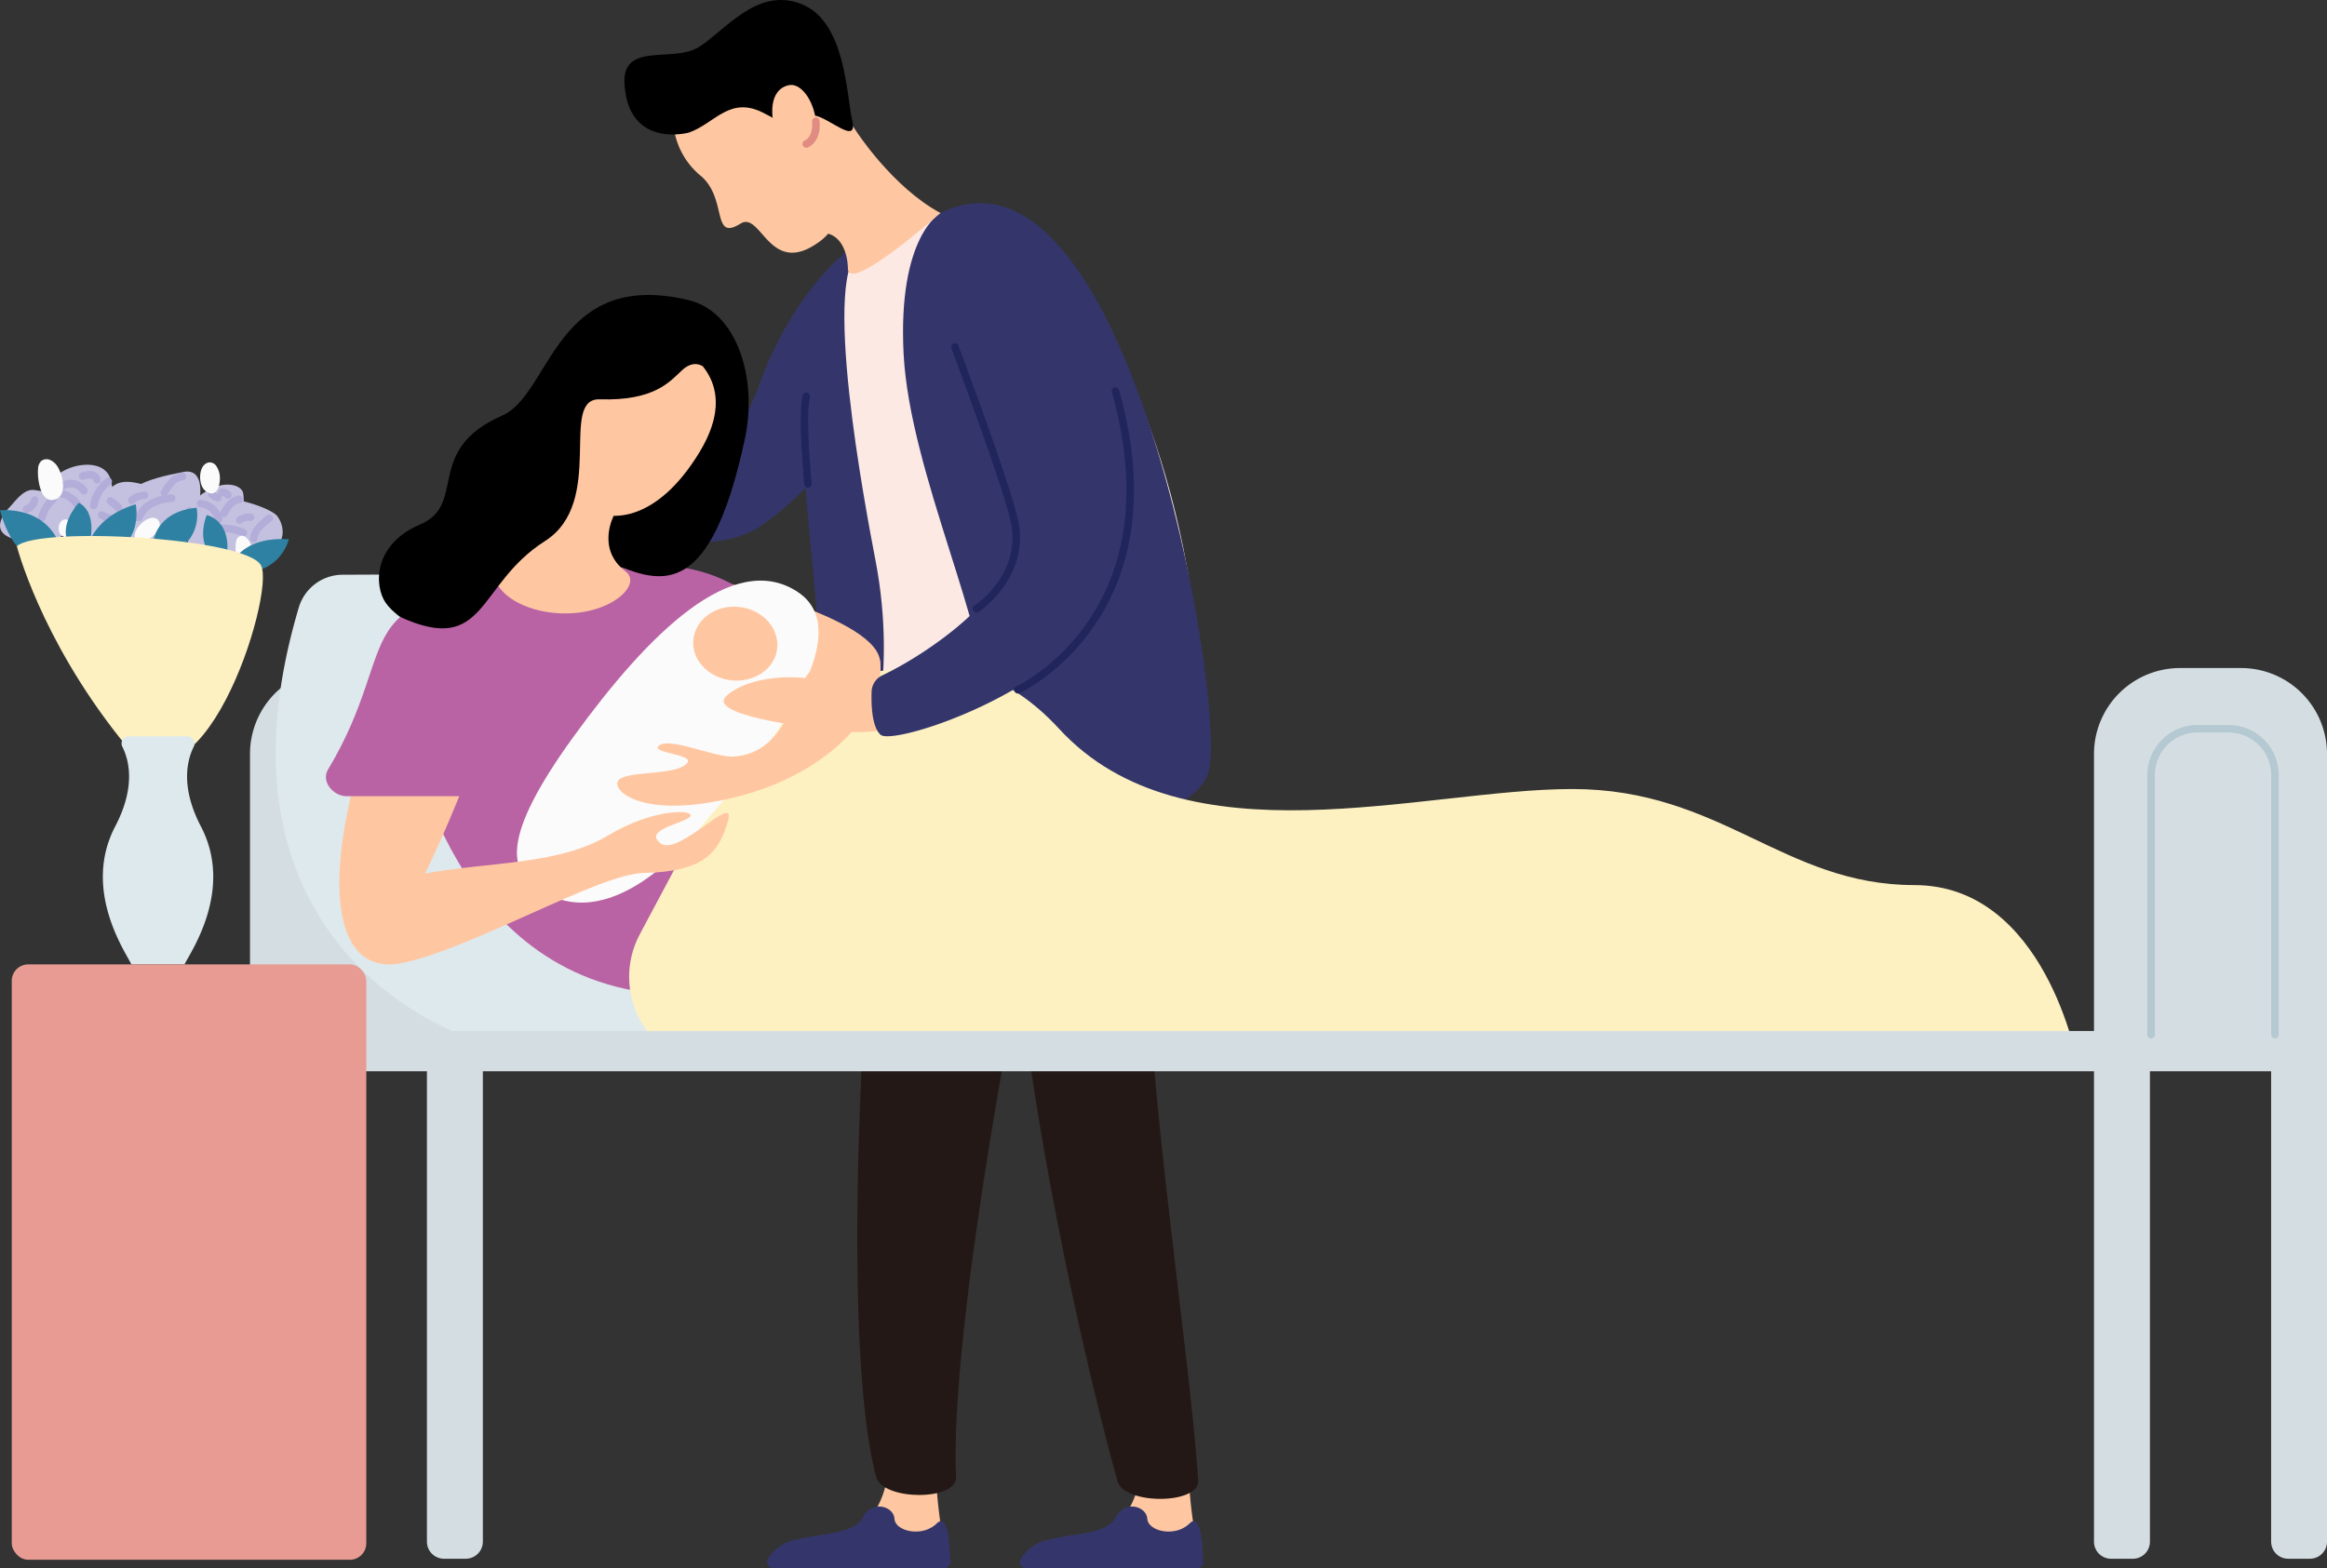 <svg xmlns="http://www.w3.org/2000/svg" width="320.38" height="216" viewBox="0 0 320.38 216"><rect x="0" y="0" width="320.38" height="216" fill="#333333" stroke="none"/><defs><style>.cls-1{fill:#34366b;}.cls-2{fill:#fde9e3;}.cls-3{fill:#ffc7a1;}.cls-4{fill:#d4dee2;}.cls-5{fill:#dee9ed;}.cls-6{fill:#b963a4;}.cls-7{fill:#231815;}.cls-8{fill:#fdf1c2;}.cls-9{fill:#fbfbfb;}.cls-10{fill:#e08c82;}.cls-11{fill:#b4c9d1;}.cls-12{fill:#c4c1e0;}.cls-13{fill:#b2add9;}.cls-14{fill:#2e81a2;}.cls-15{fill:#e89b92;}.cls-16{fill:#20255c;}</style></defs><title>workstyle-02-image</title><g id="レイヤー_2" data-name="レイヤー 2"><g id="design"><path class="cls-1" d="M115.67,35.39s-6.84,5.78-11,17.25c-3.49,9.6-7.82,11.16-12.54,11.83s-27.25-8.21-27.27.76c0,5-8.64,10.42-6.14,9.93s3.86-3.59,10.34-4.73,25.75,8.36,35.46,2.15S137.88,38.31,115.67,35.39Z"/><path class="cls-1" d="M120.22,31.25s-6.42,1.86-9,17.94,3.66,40.42.9,49.41-4.23,16.5,2.47,17.8,22.88,4.46,26-2.69C144.89,103.87,147.84,24.16,120.22,31.25Z"/><path class="cls-2" d="M118.73,34.37c4.29-1.71,6.81-4,10.74-5,7-1.8,12.6.47,15.79,4.68,11.16,14.79,21,39.77,20.23,71.55-.3,12.47-46.07-.84-46.07-.84s4.24-11.23,1.13-27.52C119.23,70.34,112.79,36.72,118.73,34.37Z"/><path class="cls-1" d="M129.47,29.35s-5.9,3.16-5.06,19.42,12,38.78,11.12,48.15-.72,17,6.1,16.9,23.31-.38,24.87-8C168.65,95.28,155,16.7,129.47,29.35Z"/><path class="cls-3" d="M95.08,79.05s25.14,5.42,26.07,11.84-6.35,15.49-19.77,18.86-16.63-.92-15-2.11,6.76-.62,8.08-2.38-3.62-1.06-3.18-2.56,5.21,1,7.77.88,10-8.25,12.16-9.91C111.16,93.67,91.12,90.89,95.08,79.05Z"/><path class="cls-4" d="M66.48,103.78V212.31a2.36,2.36,0,0,1-2.35,2.35h-3a2.35,2.35,0,0,1-2.35-2.35v-65.2H42.07v65.2a2.35,2.35,0,0,1-2.35,2.35H36.77a2.35,2.35,0,0,1-2.35-2.35V103.78A11.83,11.83,0,0,1,46.25,92h8.38A11.85,11.85,0,0,1,66.48,103.78Z"/><path class="cls-5" d="M81.64,79l-34.49.15a6.31,6.31,0,0,0-6,4.47C28.54,126,56.94,139.87,63.22,142.38a6.1,6.1,0,0,0,2.32.44H112a6.32,6.32,0,0,0,6.31-6.93c-1.43-14.45-7.64-47.2-34.55-56.52A6.55,6.55,0,0,0,81.64,79Z"/><path class="cls-6" d="M56,99.25s4.79,34.45,34,37.56l22.16-40.55S108.35,75.8,86.62,78L62.73,81.63Z"/><path class="cls-3" d="M128.79,200.47a65.65,65.65,0,0,0,1,11.18c1,4.31-3.11,4.26-5.47,4.34s-17-.22-17-.22S104,215,108.59,213s12.78.48,13.84-11.54Z"/><path class="cls-3" d="M163.59,200.47a65.65,65.65,0,0,0,1,11.18c1,4.31-3.11,4.26-5.47,4.34s-17-.22-17-.22-3.37-.79,1.25-2.77,12.79.48,13.84-11.54Z"/><path class="cls-7" d="M147.88,115s13.14,1.34,10.78,12.39,5.17,58.2,6.3,76.49c.2,3.36-10.19,3.36-11.1.12-5.52-19.74-18.35-76.58-14-103.68Z"/><path class="cls-7" d="M143.76,100.32s.37,16-2,27.07-11,56.7-10.13,76c.15,3.36-10.15,3.28-11,0-5-18.48-2-76,2.36-103.12Z"/><path d="M53.09,83c-1.57-2.26-1.77-8,4.77-10.78s.42-10.24,11.3-15c6.72-2.94,7.23-20.26,25.62-15.9,6.72,1.59,9.55,10.8,7.78,19.08-8.48,39.69-23.24,1.72-34.09,20C62.22,90.92,54.8,85.49,53.09,83Z"/><path class="cls-8" d="M97.46,146.3H286s-4.4-24.41-22.43-24.41S237,108.66,216.46,108.66s-53.36,10.52-70.65-8.3c-7.16-7.79-14.9-9.47-21.34-8.41-8.62,1.42-17.07.49-21.45,8.69l-14.92,28C83.91,136.46,89.12,146.3,97.46,146.3Z"/><path class="cls-9" d="M73.54,122c-3-2.27-4.88-6.34,5.43-20.56s21.89-25.67,30.74-20c10.74,6.82-10.8,29.39-12.67,31.77S83.78,129.76,73.54,122Z"/><path class="cls-3" d="M66,86.67c-4.39-1.21-11.45,1.39-16.4,18.1s-3.84,29.89,5.9,27.83,26.91-12.25,33.13-12.38c8.3-.17,10.36-2.77,11.62-7.24,1.12-4-6.85,5.07-9.32,3.15s3.49-2.77,4.12-3.71-5-1.17-11.29,2.61c-6.79,4.12-16.6,3.65-25.23,5.27C58.56,120.3,73.91,88.84,66,86.67Z"/><path class="cls-3" d="M107,89.31c.32-2.79-2-5.35-5.18-5.72s-6,1.6-6.35,4.39,2,5.35,5.18,5.71S106.71,92.1,107,89.31Z"/><path class="cls-6" d="M66.16,81.1s-9,0-12.76,5.86c-2.55,4-2.95,10.21-8.23,19-1,1.63.67,3.69,2.58,3.69H66.16S82.82,79.75,66.16,81.1Z"/><path class="cls-3" d="M121.15,90.89c.93,6.42-6.35,15.49-19.77,18.86s-17.67-1.26-16.08-2.45,8.16-.47,9.37-2.31c.73-1.11-5.07-1.3-4-2.27,1.43-1.32,7.71,1.61,10.27,1.47,7.74-.42,8.54-10.11,10.66-11.76Z"/><path class="cls-3" d="M81.65,70.25c2.36,1.53,8.78,1.71,14.67-8s-1.59-13.78-3-14.61S83.39,44,79.77,55.29C77.65,61.88,78.87,68.44,81.65,70.25Z"/><path class="cls-3" d="M84.54,70.94S82,75.56,86.13,78.7c2.35,1.77-2,6-8.84,5.77S66.07,79.85,69,77c1.26-1.24,5.13-2.33,9.75-14.47Z"/><path d="M96.77,50.46s-1.22-1-2.87.53-3.77,4.24-11.31,4c-5.74-.17.92,14.12-7.57,19.53-9.43,6-8,15.87-19.93,10.44,0,0,23.85-37,28.68-39S94,42.75,96.77,50.46Z"/><path class="cls-4" d="M312.75,147.53H37.94a2.78,2.78,0,0,1,0-5.55H312.75a2.78,2.78,0,0,1,0,5.55Z"/><path class="cls-4" d="M320.38,103.78V212.31a2.35,2.35,0,0,1-2.35,2.35h-3a2.35,2.35,0,0,1-2.34-2.35v-65.2H296v65.2a2.35,2.35,0,0,1-2.35,2.35h-3a2.35,2.35,0,0,1-2.35-2.35V103.78A11.84,11.84,0,0,1,300.17,92h8.38A11.83,11.83,0,0,1,320.38,103.78Z"/><path class="cls-3" d="M117.84,18s5,7.76,11.63,11.33c0,0-12.68,11.28-12.73,7.64,0,0,.1-6.35-5.58-4.66C111.16,32.33,108.31,3,117.84,18Z"/><path class="cls-3" d="M92.79,17.72a10.39,10.39,0,0,0,3.78,6.57c3.59,3.16,1.38,9,5.39,6.5,2.9-1.78,4,7.72,11.06,2.34,4.5-3.45,4.15-12.46-.27-19S94.92,7.89,92.79,17.72Z"/><path d="M94.84,18.26S86.7,20.49,86,11.86C85.4,5.6,92.56,8.72,96.18,6.5s8-8.36,14.15-5.95,6.21,12.74,7,16c.84,3.57-3.09-.29-5.16-.64s-1.93,2.47-6.79-.22S98.48,17,94.84,18.26Z"/><path class="cls-3" d="M106.38,16.2s-.63-3.8,2.18-4.46S114,18.2,111,19.82Z"/><path class="cls-10" d="M111,20.34a.52.52,0,0,1-.19-1c.06,0,1.16-.52,1-2.58a.52.52,0,0,1,.46-.57.5.5,0,0,1,.57.47c.27,2.9-1.55,3.62-1.63,3.65A.39.39,0,0,1,111,20.34Z"/><path class="cls-11" d="M313.22,143a.52.52,0,0,1-.52-.52V106.74a5.87,5.87,0,0,0-5.86-5.86h-4.3a5.87,5.87,0,0,0-5.86,5.86V142.5a.52.52,0,0,1-.52.52.52.52,0,0,1-.52-.52V106.74a6.91,6.91,0,0,1,6.9-6.9h4.3a6.91,6.91,0,0,1,6.9,6.9V142.5A.52.52,0,0,1,313.22,143Z"/><path class="cls-11" d="M41.27,212.8H36.72a.52.52,0,0,1,0-1h4.55a.52.52,0,1,1,0,1Z"/><path class="cls-3" d="M100,95.84c2-1.9,7.87-3.79,15.42-1.58s16.23-7.09,23.34-14-8.17-23.33-9.94-35.2c-1.41-9.46,8.86-8.66,8.86-8.66,12.16-.33,19.2,32,14.18,44.5s-26.59,20.53-34.49,19.89S97.36,98.31,100,95.84Z"/><path class="cls-1" d="M121.49,93A2.57,2.57,0,0,0,120,95.27c-.06,1.89.06,4.86,1.24,5.92,1.8,1.6,26-6.34,30.81-18.53s2.33-46.82-16.59-47.26S139,63.63,139,75.57C139.05,82.15,127.8,90,121.49,93Z"/><path class="cls-12" d="M11.83,74.7s-5.42-.6-5-3.87-.32-4.78,1.94-6,5.84-1.34,6.5,1.32S15.73,74.92,11.83,74.7Z"/><path class="cls-12" d="M16.34,76.53s-6.5-1.38-3.94-5.26,3-5.59,6.8-4.68S21.29,77.25,16.34,76.53Z"/><path class="cls-12" d="M25.21,65c-5.2,1-9.15,2.32-7.56,5.55s4.65,6.07,7.1,4.18S29.45,64.1,25.21,65Z"/><path class="cls-12" d="M27.52,76.79s-4.64-4.23-1-7.69,6.59-2.41,6.93-1.31S33.84,79.4,27.52,76.79Z"/><path class="cls-12" d="M38.92,73.37A3.71,3.71,0,0,0,38.11,71c-.85-.89-4.06-2-6-2.22s-4.13.18-4.06,3S29.76,77,31.62,77,38.61,77.27,38.92,73.37Z"/><path class="cls-12" d="M7.7,68.06a26.94,26.94,0,0,0-3-.58c-1.44-.17-2.55,1.5-3.37,2.36S-.76,72.5.61,73.59s3.08.55,5,1.65S12.56,69.7,7.7,68.06Z"/><path class="cls-13" d="M6,73.46a.5.5,0,0,1-.4-.19A5.36,5.36,0,0,0,4.11,72a3,3,0,0,0-1.81-.35,1.44,1.44,0,0,0-.85.39.52.52,0,1,1-.74-.73,2.51,2.51,0,0,1,1.43-.69,4.06,4.06,0,0,1,2.45.46,6.36,6.36,0,0,1,1.83,1.55.52.52,0,0,1-.07.73A.54.54,0,0,1,6,73.46Z"/><path class="cls-13" d="M5.77,71.79l-.12,0a.52.52,0,0,1-.39-.62,5.34,5.34,0,0,1,1.67-2.76.52.52,0,1,1,.69.78,4.28,4.28,0,0,0-1.35,2.22A.51.51,0,0,1,5.77,71.79Z"/><path class="cls-13" d="M3.59,70.63a.52.52,0,0,1-.13-1,1.12,1.12,0,0,0,.8-.85.5.5,0,0,1,.6-.42.51.51,0,0,1,.42.6,2.13,2.13,0,0,1-1.57,1.68Z"/><path class="cls-13" d="M11.2,71.39a.52.52,0,0,1-.51-.43,3.15,3.15,0,0,0-2-2.38,1.63,1.63,0,0,1-.86-.49.52.52,0,1,1,.81-.65,1.09,1.09,0,0,0,.3.13,4.2,4.2,0,0,1,2.82,3.21.51.51,0,0,1-.42.6Z"/><path class="cls-13" d="M12.91,70.11h-.09a.52.52,0,0,1-.43-.6,5.92,5.92,0,0,1,2.2-3.61.5.5,0,0,1,.72.09.51.51,0,0,1-.09.73,4.83,4.83,0,0,0-1.8,3A.53.53,0,0,1,12.91,70.11Z"/><path class="cls-13" d="M13.34,66.59a.52.52,0,0,1-.51-.43c0-.11-.19-.23-.38-.25a2.19,2.19,0,0,0-.91.16.52.52,0,1,1-.31-1,3.2,3.2,0,0,1,1.35-.21A1.45,1.45,0,0,1,13.86,66a.53.53,0,0,1-.43.6Z"/><path class="cls-13" d="M11.54,68.11a.54.54,0,0,1-.44-.24,1.68,1.68,0,0,0-1-.72,1.7,1.7,0,0,0-1.24.22.52.52,0,1,1-.55-.89,2.75,2.75,0,0,1,2-.34A2.68,2.68,0,0,1,12,67.3a.52.52,0,0,1-.15.72A.47.47,0,0,1,11.54,68.11Z"/><path class="cls-13" d="M19.09,71.78a.48.48,0,0,1-.2,0,.52.52,0,0,1-.28-.68,4.57,4.57,0,0,1,2.1-2.25,6.71,6.71,0,0,1,2.89-.76.51.51,0,0,1,.55.49.52.52,0,0,1-.49.55,5.8,5.8,0,0,0-2.46.63,3.56,3.56,0,0,0-1.63,1.74A.52.52,0,0,1,19.09,71.78Z"/><path class="cls-13" d="M22.65,68.39a.52.52,0,0,1-.45-.79,8.67,8.67,0,0,1,1-1.45,3.06,3.06,0,0,1,1.71-1,.52.52,0,1,1,.16,1,2,2,0,0,0-1.11.66,6.61,6.61,0,0,0-.88,1.26A.52.52,0,0,1,22.65,68.39Z"/><path class="cls-13" d="M18.17,69.46a.51.51,0,0,1-.39-.18.52.52,0,0,1,0-.74,3.34,3.34,0,0,1,1.94-.81.52.52,0,1,1,.09,1,2.31,2.31,0,0,0-1.35.57A.55.55,0,0,1,18.17,69.46Z"/><path class="cls-13" d="M15.93,72a4.21,4.21,0,0,1-2.16-.6.52.52,0,1,1,.53-.89,3.13,3.13,0,0,0,1.84.44.53.53,0,0,1,.55.48.52.52,0,0,1-.48.56Z"/><path class="cls-13" d="M16.29,70.47a.52.52,0,0,1-.38-.17,5.79,5.79,0,0,0-1-.87.52.52,0,1,1,.57-.87,6.73,6.73,0,0,1,1.23,1,.53.53,0,0,1-.38.88Z"/><path class="cls-13" d="M25.47,73a.52.52,0,0,1-.51-.48A3.35,3.35,0,0,1,25.72,70a.52.52,0,0,1,.8.66,2.39,2.39,0,0,0-.53,1.7.5.5,0,0,1-.47.56Z"/><path class="cls-13" d="M30.1,72a.52.52,0,0,1-.51-.4,2.37,2.37,0,0,0-1.93-1.75.52.52,0,1,1,.14-1,3.4,3.4,0,0,1,2.8,2.54.52.52,0,0,1-.38.63Z"/><path class="cls-13" d="M30.81,71.23a.48.48,0,0,1-.26-.07.53.53,0,0,1-.19-.72,7.51,7.51,0,0,1,.92-1.3,2.76,2.76,0,0,1,1.56-.89.53.53,0,0,1,.6.44.52.52,0,0,1-.44.59,1.72,1.72,0,0,0-1,.57A5.93,5.93,0,0,0,31.26,71,.53.53,0,0,1,30.81,71.23Z"/><path class="cls-13" d="M30.1,69.07H30a2.18,2.18,0,0,1-1.23-.67.52.52,0,1,1,.78-.7,1,1,0,0,0,.62.35.52.52,0,0,1-.08,1Z"/><path class="cls-13" d="M31.38,68.66a.5.5,0,0,1-.43-.22.31.31,0,0,0-.32-.12.52.52,0,0,1-.26-1,1.37,1.37,0,0,1,1.43.54.51.51,0,0,1-.13.72A.45.45,0,0,1,31.38,68.66Z"/><path class="cls-13" d="M34.92,74.68h-.07a.52.52,0,0,1-.44-.58,3.43,3.43,0,0,1,.9-1.83A8.94,8.94,0,0,1,36.71,71a.52.52,0,1,1,.63.82,8.8,8.8,0,0,0-1.25,1.09,2.51,2.51,0,0,0-.65,1.29A.53.53,0,0,1,34.92,74.68Z"/><path class="cls-13" d="M33.52,73.84a.54.54,0,0,1-.21,0,7,7,0,0,0-2.59-.57.52.52,0,0,1-.51-.53.53.53,0,0,1,.52-.51h0a7.93,7.93,0,0,1,3,.66.52.52,0,0,1,.26.69A.51.51,0,0,1,33.52,73.84Z"/><path class="cls-13" d="M33,72.14a.53.53,0,0,1-.42-.21.54.54,0,0,1,.12-.73,2.67,2.67,0,0,1,2-.45.52.52,0,0,1-.2,1,1.57,1.57,0,0,0-1.21.27A.5.5,0,0,1,33,72.14Z"/><path class="cls-9" d="M5.24,64.56a1.53,1.53,0,0,1,.46-1.09A1.22,1.22,0,0,1,7,63.39a2.39,2.39,0,0,1,1,1c.69,1.19,1.33,4-.58,4.43S5.12,65.8,5.24,64.56Z"/><path class="cls-9" d="M21.67,71.52a1.08,1.08,0,0,1,.32.89c-.07,1.14-2.85,3.23-3.4,1.66C18.17,72.87,20.58,70.6,21.67,71.52Z"/><path class="cls-9" d="M28.81,63.68a1.07,1.07,0,0,1,.89.39,2.72,2.72,0,0,1,.45.9c.41,1.21-.14,4-1.9,2.6C27.22,66.78,27.27,63.86,28.81,63.68Z"/><path class="cls-9" d="M33.93,74.08a1,1,0,0,0-.6-.31.85.85,0,0,0-.75.54,3.31,3.31,0,0,0-.14,1,1.66,1.66,0,0,0,.48,1.45,1.23,1.23,0,0,0,1.6-.8A1.86,1.86,0,0,0,33.93,74.08Z"/><path class="cls-9" d="M9.31,71.59c1.34.41.83,2.77-.56,2.31C7.6,73.51,8,71.16,9.31,71.59Z"/><path class="cls-14" d="M0,70.29S7.44,69.36,8.76,77C8.76,77,2.64,79.9,0,70.29Z"/><path class="cls-14" d="M11.68,77s0-5.4,7-7.56C18.69,69.41,20.25,76.65,11.68,77Z"/><path class="cls-14" d="M10.82,69.24s3.33,1.17.86,7.73C11.68,77,6.39,74.63,10.82,69.24Z"/><path class="cls-14" d="M20.94,77.1s-1.08-6.48,6.13-7.18C27.07,69.92,28.39,75.57,20.94,77.1Z"/><path class="cls-14" d="M31.38,78.8s1-5,8.38-4.54C39.76,74.26,38.6,79.77,31.38,78.8Z"/><path class="cls-14" d="M31,77.81s-4.49-1.44-2.55-6.88C28.44,70.93,32.45,71.68,31,77.81Z"/><path class="cls-8" d="M2.32,75.22s3.19,12.54,14.15,26.37S38,81.73,35.94,77.87,5.32,72.45,2.32,75.22Z"/><path class="cls-5" d="M27.66,113.81c-2.81-5.38-1.93-9.06-1-10.94a1,1,0,0,0-.9-1.48h-8a1,1,0,0,0-.9,1.48c.94,1.88,1.82,5.56-1,10.94-4.58,8.77,1.47,17.37,2.23,19h7.31C26.19,131.18,32.24,122.58,27.66,113.81Z"/><rect class="cls-15" x="1.62" y="132.81" width="48.81" height="81.99" rx="2.26"/><path class="cls-1" d="M141.34,216a.9.9,0,0,1-.78-1.37,5.72,5.72,0,0,1,3.83-2.59c4-1,8-.75,9.24-3.12s4.21-1.5,4.33.24,3.87,2.59,5.83.63c1.55-1.55,1.81,3.21,1.84,5.29a.9.9,0,0,1-.9.92Z"/><path class="cls-1" d="M106.53,216a.91.91,0,0,1-.78-1.37,5.72,5.72,0,0,1,3.83-2.59c4-1,8-.75,9.24-3.12s4.22-1.5,4.33.24,3.87,2.59,5.83.63c1.55-1.55,1.81,3.21,1.85,5.29a.91.91,0,0,1-.91.92Z"/><path class="cls-16" d="M140.15,95.51a.54.54,0,0,1-.48-.31.52.52,0,0,1,.26-.69c.22-.1,21.7-10.16,13.14-40.52a.52.52,0,0,1,.36-.64.51.51,0,0,1,.64.36c8.81,31.25-13.49,41.65-13.71,41.75A.54.54,0,0,1,140.15,95.51Z"/><path class="cls-16" d="M134.45,84.35a.5.5,0,0,1-.44-.24.52.52,0,0,1,.15-.72c.07,0,6.09-4,5.13-10.84-.55-3.94-8.23-24.37-8.3-24.58a.51.51,0,0,1,.3-.67.53.53,0,0,1,.67.31c.32.84,7.79,20.74,8.36,24.8,1.05,7.51-5.53,11.82-5.59,11.86A.6.6,0,0,1,134.45,84.35Z"/><path class="cls-16" d="M111.23,67.16a.51.51,0,0,1-.51-.47c0-.36-.89-9.07-.24-12.19a.53.53,0,0,1,.62-.41.52.52,0,0,1,.4.62c-.62,3,.24,11.79.25,11.88a.52.52,0,0,1-.46.57Z"/></g></g></svg>